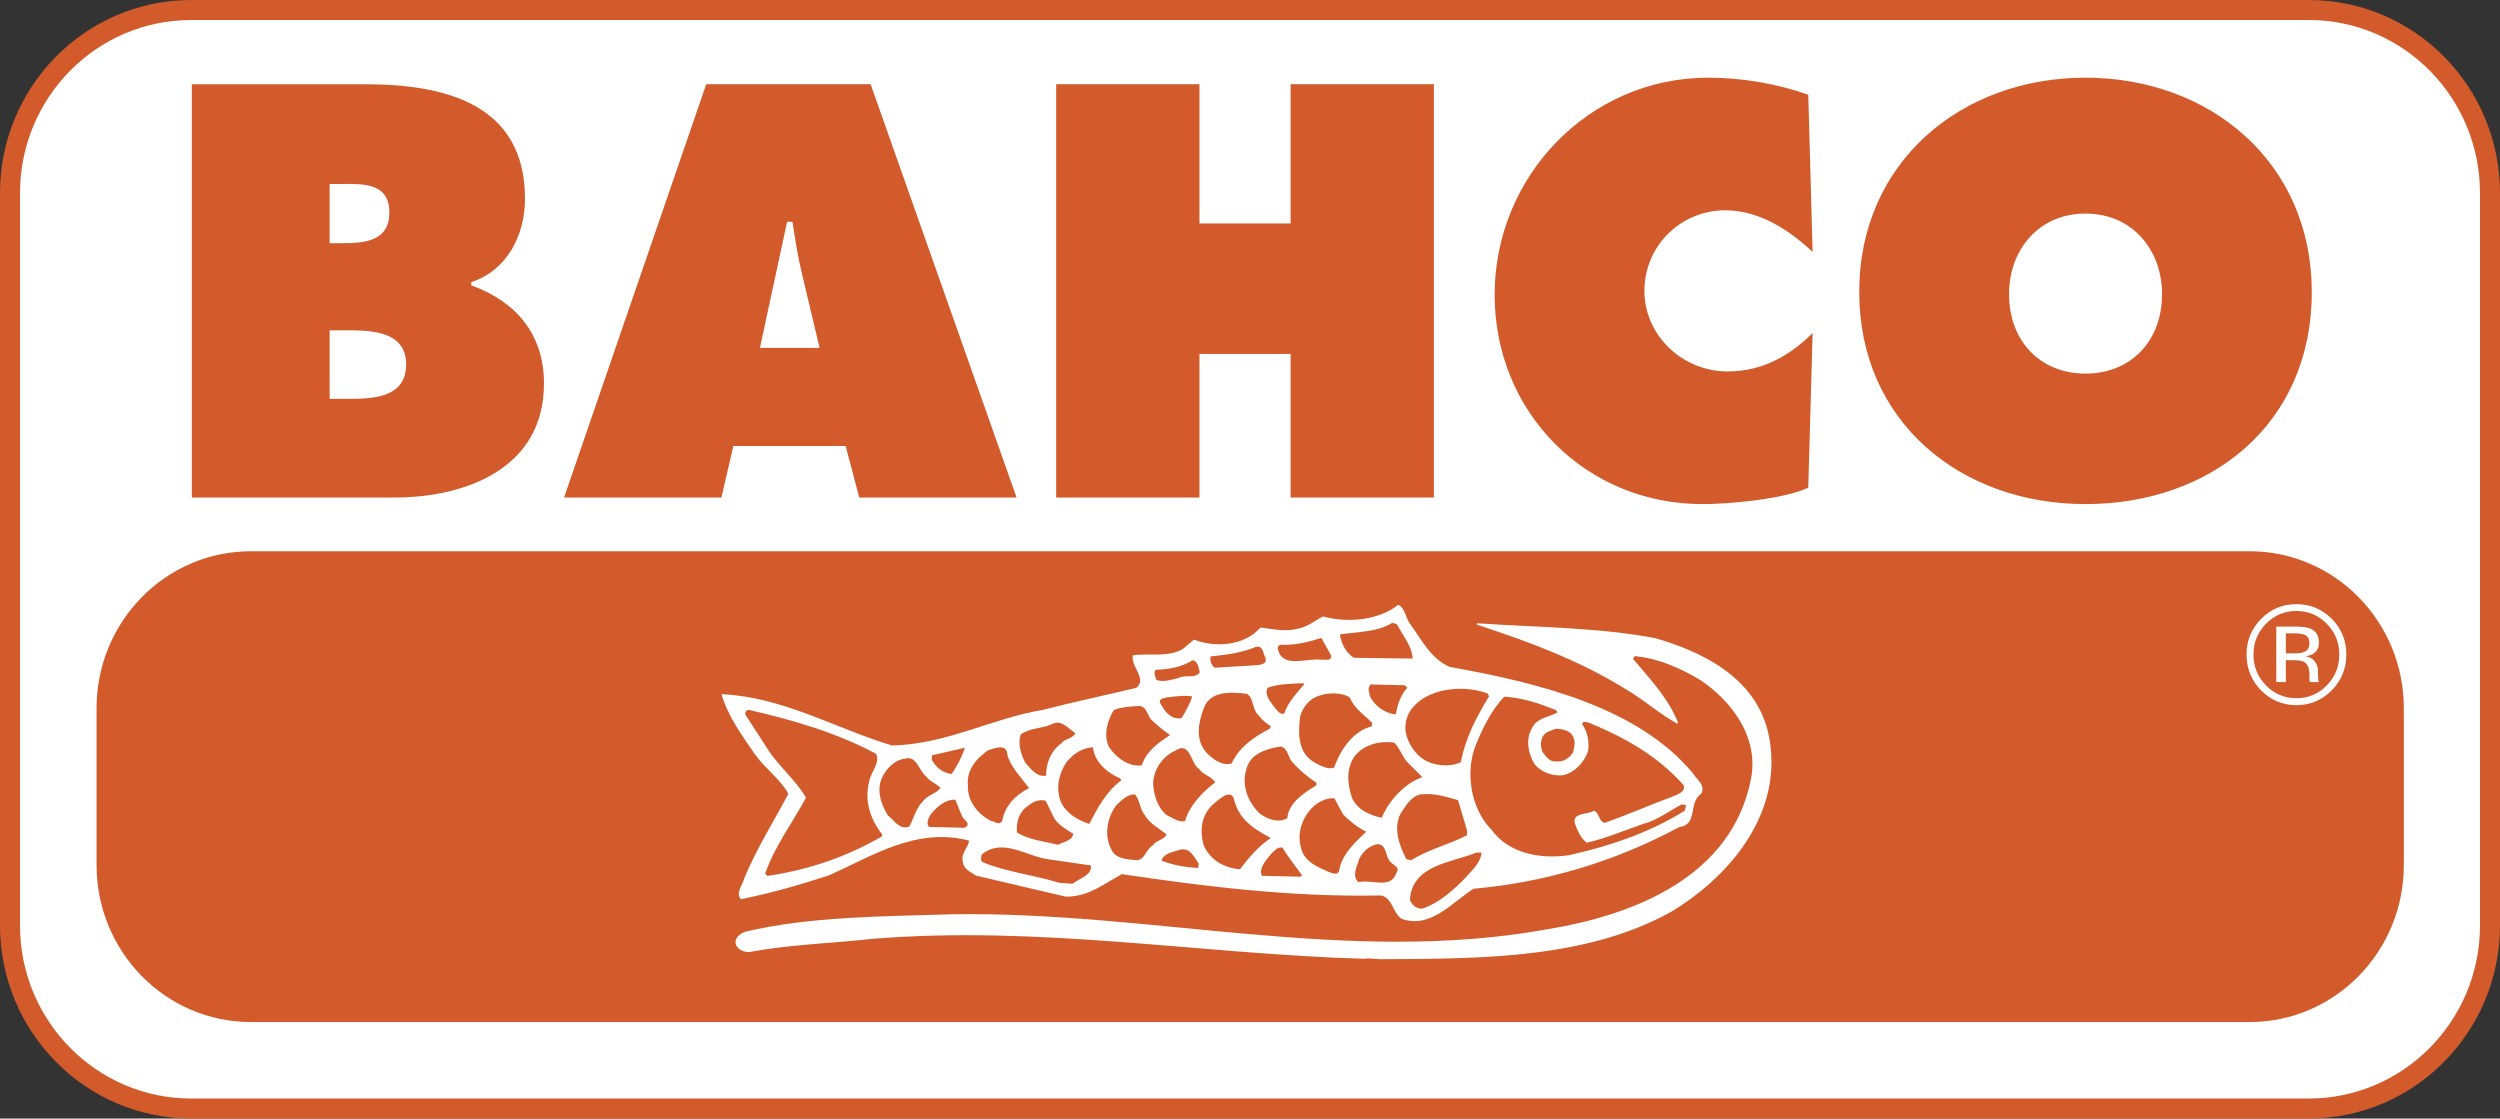 <svg viewBox="0 0 2223.69 994.9" xmlns="http://www.w3.org/2000/svg" data-name="Layer 1" id="Layer_1">
  <rect x="0" y="0" width="2223.69" height="994.9" fill="#333333" stroke="none"/>
  <defs>
    <style>
      .cls-1, .cls-2 {
        fill: #fff;
      }

      .cls-1, .cls-2, .cls-3 {
        fill-rule: evenodd;
      }

      .cls-2 {
        stroke: #d35b2b;
        stroke-miterlimit: 33.89;
        stroke-width: 17.79px;
      }

      .cls-3 {
        fill: #d35b2b;
      }
    </style>
  </defs>
  <path d="M2214.79,823.11c0,89.91-72.19,162.89-161.21,162.89H170.1c-89.04,0-161.2-72.98-161.2-162.89V171.76C8.9,81.83,81.06,8.9,170.1,8.9h1883.48c89.01,0,161.21,72.93,161.21,162.86v651.35Z" class="cls-2"></path>
  <path d="M2138.14,769.5c0,77.08-61.42,139.58-137.14,139.58H223.12c-75.8,0-137.23-62.49-137.23-139.58v-139.61c0-77.03,61.44-139.55,137.23-139.55h1777.88c75.72,0,137.14,62.53,137.14,139.55v139.61Z" class="cls-3"></path>
  <path d="M1254.34,555.05c10.47,14.46,17.94,30.27,34.93,38.11,79.67,14.24,167.22,35.87,216.15,94.19,3.48,5.72,11.8,10.92,7.92,18.44-12.17,8.38-2.48,27.72-19.93,29.97-56.5,30.46-118.62,49.08-182.56,54.72-18.26,11.09-37.74,35.74-63.44,27.03-8.74-4.38-8.37-19.27-19.27-21.02-79.14,1.57-155.34-7.81-230.25-18.95-16.48,8.82-29.93,20.31-49.99,19.99l-79.73-18.65c-4.34-3.03-11.34-5.68-11.76-12.71-1.78-7.44,4.72-11.85,5.58-18.49-47-12.11-85.67,13.53-124.34,30.8-25.68,8.4-51.75,15.98-78.7,21.35-4.82-5.68,1.67-12.74,2.98-18.44,10.76-25.99,25.95-50.21,39.32-75.32-6.55-12.28-20.96-22.77-29.69-35.06-11.39-16.67-24.07-33.77-29.8-53.55,54.86,2.45,101.07,30.4,151.63,45.63,48.74-1.06,88.29-24.06,134.35-31.69,27.38-7.15,55.61-12.97,83.06-19.61,9.92-7.98-5.33-18.95-3.15-29,14.8-1.83,31.28,2.05,44.36-5.47l9.96-8.38c19.18,7.39,44.89,5.55,59.18-10.76,10.47,1.3,21.82,3.9,32.58,1.19,8.74-1.35,15.28-7.12,23.13-11.05,22.17,6.08,49.54,3.32,66.9-10.36,6.17,3.02,6.61,12.24,10.58,17.11h0Z" class="cls-1"></path>
  <path d="M1473.26,567.88c48.77,14.36,96.74,41.01,101.79,98.1,6.72,65.06-42.28,117.53-89.17,145.38-73.84,40.74-165.21,41.49-254.51,41.8-5.16.48-11.67-1.27-18.26-.35-146.2-4.28-287.75-29.79-436.95-17.76-36.52,4.07-74.41,5.1-109.65,11.78-4.77.03-9.57-1.7-11.76-6.11-2.19-5.68,3.02-10.1,7.78-11.88,57.85-13.83,123.12-13.63,184.04-15.6,177.1-2.87,351.34,45.32,528.84,13.5,77.42-12.62,164.35-46.33,181.87-132.97,8.11-39.18-18.97-71.61-45.19-89.12-17-10-36.15-18.77-56.61-20.87-2.15-.88-1.73,1.3-3.03,2.18,13.98,16.69,29.69,32.88,38.91,53.95.43,1.35,1.35,2.2.86,3.98-16.11-8.77-28.78-20.6-45.77-30.62-41.44-25.81-86.3-42.36-132.49-57.56l-.45-1.35c53.54,3.77,108.78,3.59,159.75,13.5h0Z" class="cls-1"></path>
  <path d="M1242.62,555.31c4.71,9.7,13.37,18.95,13.88,30.5l-52.2-.74c-6.51-3.7-11.5-12.46-12.44-20.8,15.98-2.36,32.96-1.95,46.64-10.31l4.12,1.35ZM1184.05,583.09c.48,5.55-5.5,3.22-8.74,3.72-13.32-1.8-33.84,7.98-38.48-8.66-.93-2.31.4-4.63,2.68-4.63,12.81.45,24.27-2.39,35.77-6.13l8.77,15.71ZM1125.59,584.98c1.73,5.27-3.51,6.19-7.03,6.67l-38.2,2.28c-2.98-2.43-4.36-6.31-3.59-10.08,13.98-1.36,27.86-3.19,40.48-8.51,6.54-1.36,6.11,6.16,8.34,9.64ZM1067.17,597.89c-3.44,6.13-13.46,1.75-19.12,5.29-6.1,1.36-13.93,4.03-19.58,1.41-.91-2.66-2.62-6.59-.48-8.82,11.76-.45,23.09-2.26,32.63-8.43,4.36.01,5.67,6.54,6.55,10.54h0ZM1160.04,608.55c-6.89,8.4-14.29,15.89-17.7,26.02-4.31,1.75-7.02-3.96-9.62-6.56-3.03-4.41-8.29-10.05-5.24-16.24,9.55-3.57,21.31-3.59,31.71-4.07l.86.86h0ZM1251.79,611.71c-6.13,6.61-8.69,15.41-10.39,23.79-10.02-1.26-18.71-7.52-23.1-16.61-.53-4.81-2.2-6.16.79-10.1l30.48.74,2.22,2.19h0ZM1323.15,616.74l1.32,2.58c-11.24,18.52-21.21,37.47-25.06,58.62-10,4.84-24.77,3.14-33.11-2.53-7.83-4.81-13.5-14.03-15.71-22.8-1.74-8.49.65-17.3,6.43-23.76,14.34-16.8,44.36-19.93,66.12-12.11h0ZM1109.14,617.11c6.15,3.9,4.45,13.18,9.66,18.42,3.51,4.38,6.81,7.42,11.65,10.47l-1.17,2.26c-13.49,7.07-26.91,15.91-33.83,30.91-8.66,2.2-17-3.96-22.65-10.05-9.56-10.95-7.07-25.89-2.27-38.65,5.55-16.28,24.24-15.03,38.6-13.35ZM1200.44,620.27c4.84,10.97,13.15,15.33,20.09,22.8l-.43,3.06c-16.98,4.01-28.2,21.66-33.44,36.6-5.14,2.2-12.57-1.73-17.78-4.76-14.41-8.29-14.46-25.49-12.39-40.85,2.2-8.37,9.09-16.32,17.38-18.52,8.22-2.66,19.6-2.74,26.56,1.67h0ZM1060.49,619.45c-2.2,7.04-6.1,13.71-9.56,19.38-9.52,1.36-15.24-6.06-19.17-13.98-.89-3.5,2.98-3.5,5.19-4.38,7.42-.91,16.1-2.27,23.54-1.01h0ZM1383.69,631.48l1.73,2.15c-7.34,4.44-18.69,4.46-23.02,14.62-5.6,9.68-2.94,21.96,2.31,31.18,5.27,6.61,15.3,11.37,25.73,10.05,10.44-2.28,19.08-11.96,22.14-21.63,1.22-8.37-.53-17.17-5.34-23.73.88-3.51,3.9-1.35,6.11-1.35,33.11,13.96,60.57,29.26,84.12,55.52,2.26,5.72-5.14,8.38-9.49,10.13-20.47,7.55-40.45,16.42-60.82,23.53-5.27-1.75-4.38-8.34-9.2-10.95-5.63,3.96-20.41,1.39-16.93,11.91,2.15,6.16,5.27,13.18,10.49,16.67,17.43-4.01,33.51-11.12,50.44-16.85,12.17-3.14,23.02-11.56,33.86-17.28l3.96.83-1.3,4.86c-31.28,19.45-66.52,31.44-102.59,39.47-26.55,4.05-54.38-2-69.23-22.57-18.39-18.44-24.14-51.8-13.35-76.94,6.03-14.51,13.37-29.48,24.64-41.41,16.52.87,31.32,6.08,45.73,11.79ZM1025.57,641.54c5.17,4.81,10.01,8.74,15.21,12.26-9.96,6.61-21.22,14.14-25.14,26.9-11.26,1.8-22.63-6.54-29.18-16.19-5.28-10.52-1.39-23.73,4.23-32.98,6.95-2.66,14.34-3.09,22.18-3.59,7.86-.01,7.42,10.09,12.7,13.61h0ZM779.43,670.55c3.51,8.79-5.17,16.29-6.43,25.14-4.31,16.67,1.44,33.79,11.48,46.08v2.18c-31.24,18.16-65.21,29.74-101.72,35.14l-2.2-1.78c8.21-24.21,24.27-45.34,36.34-67.83-7.87-14.03-22.31-26.29-31.93-39.89l-21.85-33.75c-.88-2.2.86-4.41,3.03-4.41,39.65,9.08,77.95,20.32,113.29,39.13h0ZM956.49,652c-2.14,5.27-9.56,4.84-12.55,9.27-9.13,6.64-13.49,17.17-13.44,28.6-7.83,1.8-13.9-6.08-18.74-11.8-3.49-7.02-6.59-16.21-3.98-24.58,7.79-6.16,19.13-5.34,27.82-9.33,8.7-4.86,15.27,4.77,20.89,7.83h0Z" class="cls-3"></path>
  <path d="M1399.57,656.08c2.2,4.38.43,9.22-.35,13.18-3.5,5.29-8.29,8.37-14.36,7.98-6.91.88-10.05-4.84-13.07-8.79-1.73-4.79-1.8-11.83,2.1-15.38,2.2-2.61,6.13-3.06,9.55-4.84,6.54.01,13.98,1.71,16.13,7.86ZM1251.53,677.66l13.58,13.58c-15.25,5.29-29.97,20.78-36.02,36.17-10.49-2.18-21.76-6.94-26.63-17.96-4.01-12.26-5.32-26.32,2.92-37.39,8.24-10.1,22.17-13.23,34.78-11.53,4.81,4.85,7,11.84,11.36,17.13h0ZM896.07,671.56c3.1,11,12.7,20.62,19.25,29.39-11.7,6.19-21.26,15.02-23.84,29.13-3,4.81-6.93,0-10.43,0-10.48-5.68-20.53-16.59-20.12-31.15-1.39-14.03,7.29-24.21,18.16-31.69,6.07-1.82,16.5-6.25,16.98,4.32ZM1149.68,678.02c6.56,7.44,13.61,13.13,21.43,18.37l-.43,2.23c-10.03,6.19-24.8,15.47-25.59,29.08-8.24,4.92-18.72.53-24.8-4.28-9.61-9.2-16.65-24.58-11.44-39.97,3.44-13.23,18.21-17.65,30.36-19.45,6.51,1.31,6.16,9.65,10.47,14.03h0ZM972.21,664.69c.92,12.74,13.1,23.23,24.05,27.59l1.26,1.78c-12.57,8.87-21.65,24.67-28.52,38.81-11.35-3.5-24.88-11.8-27.09-25.41-2.2-10.53,1.23-21.98,7.3-30.35,6.5-7.55,14.28-11.95,23.01-12.41h0ZM858.21,665.1c-2.61,8.37-6.93,16.32-11.67,23.33-8.27-.83-14.84-6.54-17.92-13.15l.43-3.48c10.05-2.26,19.58-4.5,29.17-6.71h0ZM1066.15,683.58c3.49,5.27,11.34,7.02,14.86,12.2-10.45,7.98-23.02,20.31-26.86,34.42-5.68,1.78-11.32-3.01-16.51-5.21-7.94-6.59-11.01-17.09-11.89-26.32-.49-13.2,7.78-25.51,19.45-30.88,13.46-9.23,13.99,11.41,20.95,15.78h0ZM823.45,690.28c3.5,4.81,9.18,6.59,13.11,10.49-3.49,5.29-11.34,6.21-15.19,11.48-6.54,6.19-8.25,14.97-12.57,22.93-8.7,3.54-13.9-6.11-19.18-10.05-6.13-9.62-10.52-23.68-4.45-34.66,3.85-7.52,11.24-14.62,19.09-15.5,11.28-3.54,12.62,10.04,19.18,15.3ZM1018.02,724.63c4.36,7.92,13.09,12.31,19.62,17.54-2.61,5.29-9.13,4.89-12.15,9.7-6.07,3.11-6.91,13.24-14.77,13.27-9.09-.88-19.12-1.3-22.65-10.49-6.15-12.26-3.15-28.12,5.1-38.7,4.75-3.98,9.12-9.7,16.47-9.27,4.42,5.24,4.02,12.71,8.38,17.96h0ZM1098.02,712.47c4.85,17.15,17.52,25.01,32.29,32.88-10.82,7.47-19.05,16.77-27.3,27.79-13.92-.83-26.56-8.24-32.23-20.97-4.02-13.63-2.31-27.66,8.98-37.42,4.81-3.98,16.06-14.54,18.26-2.28h0ZM1296.9,711.75l7.95,26.82v4.36c-16.08,8.4-34.3,12.46-49.52,22.19l-4.36-.88c-6.13-11.43-11.88-27.21-5.34-40.4,4.73-7.07,9.49-15.42,17.76-17.25,12.59-1.32,23.11,2.13,33.51,5.16ZM1194.67,724.45c6.13,6.13,12.7,11.4,20.54,15.33-9.99,9.68-21.71,19.86-24.24,35.26-1.73,3.93-6.54,1.32-9.14.48-10.05-4.38-20.49-8.74-24.02-19.27-4.79-14.06-.05-29.03,10.34-38.73,4.71-4.44,11.72-7.92,18.69-7.5l7.83,14.42h0ZM855.36,724.88c.88,4.38,9.62,7.44,2.67,11.43l-31.79-.77c-2.63-3.06-.44-8.34,2.11-11.85,5.64-6.64,13.02-12.79,21.3-12.39,2.19,4.38,3.5,9.17,5.71,13.58h0ZM938.05,728.52c5.27,6.61,10.49,9.22,16.6,13.18-.86,6.13-8.69,7.04-13.48,9.7-12.63-3.06-25.68-4.31-36.59-10.89-.92-9.62,2.08-18.9,9.92-23.73,4.36-3.96,10.41-6.19,15.63-4.46l7.91,16.21ZM1237.52,767.38c2.13,2.18,8.26,4.36,4.36,9.25-4.33,14.49-22.19,5.32-33.49,8.03-6.56-5.24-.91-14.97.79-21.15,3.48-6.59,9.12-11.45,16.51-12.76,8.69,1.25,6.11,12.27,11.83,16.64ZM970.45,769.82c.52,9.25-10.03,11.14-16.39,16.26l-11.95-.86c-22-6.86-46.76-9.52-67.87-18.26-2.76-1.36-1.37-5.12-.95-6.94,18.74-15.36,40.32,2.15,60.05,4.41l37.11,5.38h0ZM1066.23,768.04l-.4,3.98c-10.93-.43-22.7-2.56-32.75-6.51,2.2-7.04,10.44-7.5,16.54-9.73,9.09-2.2,12.62,6.99,16.61,12.26ZM1140.64,753.91c5.5,8.79,11.93,17.09,17.46,24.53l-1.35,1.36-34.37-.8c-3.18-7.39,4.94-15.28,9.12-20.41,2.74-2.31,4.98-5.53,9.14-4.67h0ZM1317.75,758.34c-.88,9.75-8.69,15.78-14.62,22.75-10.97,11.14-22.83,21.82-37.5,27-5.47.91-10.05-3.24-11.48-7.85,1.75-31.01,37.5-32.98,58.97-41.88l4.62-.03Z" class="cls-3"></path>
  <path d="M2069.62,554.83c7.42,7.52,11.12,16.61,11.12,27.3s-3.7,19.96-11.12,27.51c-7.02,7.4-16.83,11.53-27.03,11.37-10.22.17-20.03-3.95-27.05-11.37-7.28-7.29-11.29-17.21-11.12-27.51,0-10.69,3.75-19.78,11.14-27.3,7.02-7.41,16.82-11.54,27.03-11.37,10.56,0,19.55,3.75,27.03,11.37ZM2074.07,550.45c-8.77-8.72-19.18-13.07-31.49-13.07s-22.67,4.36-31.36,13.07c-8.64,8.82-12.97,19.38-12.97,31.69s4.25,23.07,12.89,31.87c8.66,8.79,19.05,13.2,31.44,13.2s22.72-4.41,31.49-13.2c8.66-8.82,12.94-19.45,12.94-31.87s-4.28-22.94-12.94-31.69ZM2049.15,580.03c-1.8.77-4.51,1.12-8.13,1.12h-7.81v-17.83h7.37c4.73,0,8.18.58,10.36,1.83,2.1,1.25,3.24,3.62,3.24,7.22.01,3.79-1.66,6.33-5.03,7.67h0ZM2024.66,606.66h8.56v-19.45h6.78c4.59,0,7.78.53,9.55,1.62,3.09,1.83,4.63,5.6,4.63,11.3v3.9l.16,1.6c.03.23.1.38.13.56.03.16.1.3.13.48h8.03l-.27-.61c-.27-.82-.42-1.69-.43-2.56-.09-1.23-.14-2.46-.13-3.7v-3.57c0-2.53-.91-5.02-2.63-7.68-1.8-2.58-4.59-4.18-8.48-4.81,3.06-.51,5.45-1.27,7.17-2.39,3.16-2.08,4.76-5.34,4.76-9.7,0-6.21-2.5-10.39-7.57-12.49-2.76-1.22-7.25-1.78-13.32-1.78h-17.04v49.27h-.01,0Z" class="cls-1"></path>
  <path d="M293.21,216.31v-52.66h9.18c19.31,0,43.93-1.95,43.93,25.36,0,25.34-21.72,27.29-41.04,27.29h-12.07ZM170.62,442.55h180.03c63.72,0,133.21-25.86,133.21-101.45,0-43.86-25.1-73.1-64.65-87.26v-2.93c31.83-10.26,47.77-41.89,47.77-74.08,0-84.85-71.92-101.9-142.38-101.9h-153.98v367.63h0ZM293.21,293.8h13.05c21.23,0,55-.49,55,30.25s-31.36,30.71-53.09,30.71h-14.97v-60.96h0ZM675.95,309.41l24.15-112.1h4.81c2.41,15.6,4.81,31.66,8.68,47.29l15.42,64.81h-53.06ZM652.3,396.69h99.88l12.09,45.86h139.96l-129.83-367.64h-146.23l-126.46,367.63h139.97l10.62-45.85h0ZM939.45,74.91h127.45v123.85h81.07v-123.85h127.44v367.64h-127.44v-127.75h-81.07v127.75h-127.45V74.91h0ZM1612.26,224.1c-21.23-19.99-47.78-37.04-77.71-37.04-39.6,0-71.89,31.69-71.89,71.65s34.28,71.68,73.84,71.68c30.38,0,54.54-13.15,75.77-34.15l-3.85,137.51c-21.28,10.23-70.48,14.63-94.11,14.63-103.81,0-184.87-81.44-184.87-186.26s83.5-193.04,190.11-193.04c29.95,0,60.84,5.34,88.87,15.14l3.85,139.89h0ZM1855.01,189.97c41.97,0,68.09,32.7,68.09,71.67,0,41.92-28.01,70.69-68.09,70.69s-68.01-28.77-68.01-70.69c0-38.97,26-71.67,68.01-71.67ZM1855.01,69.09c-110.54,0-201.26,75.11-201.26,190.62s90.26,188.67,201.26,188.67,201.26-70.7,201.26-188.67c-.01-115.52-90.72-190.62-201.26-190.62Z" class="cls-3"></path>
</svg>
